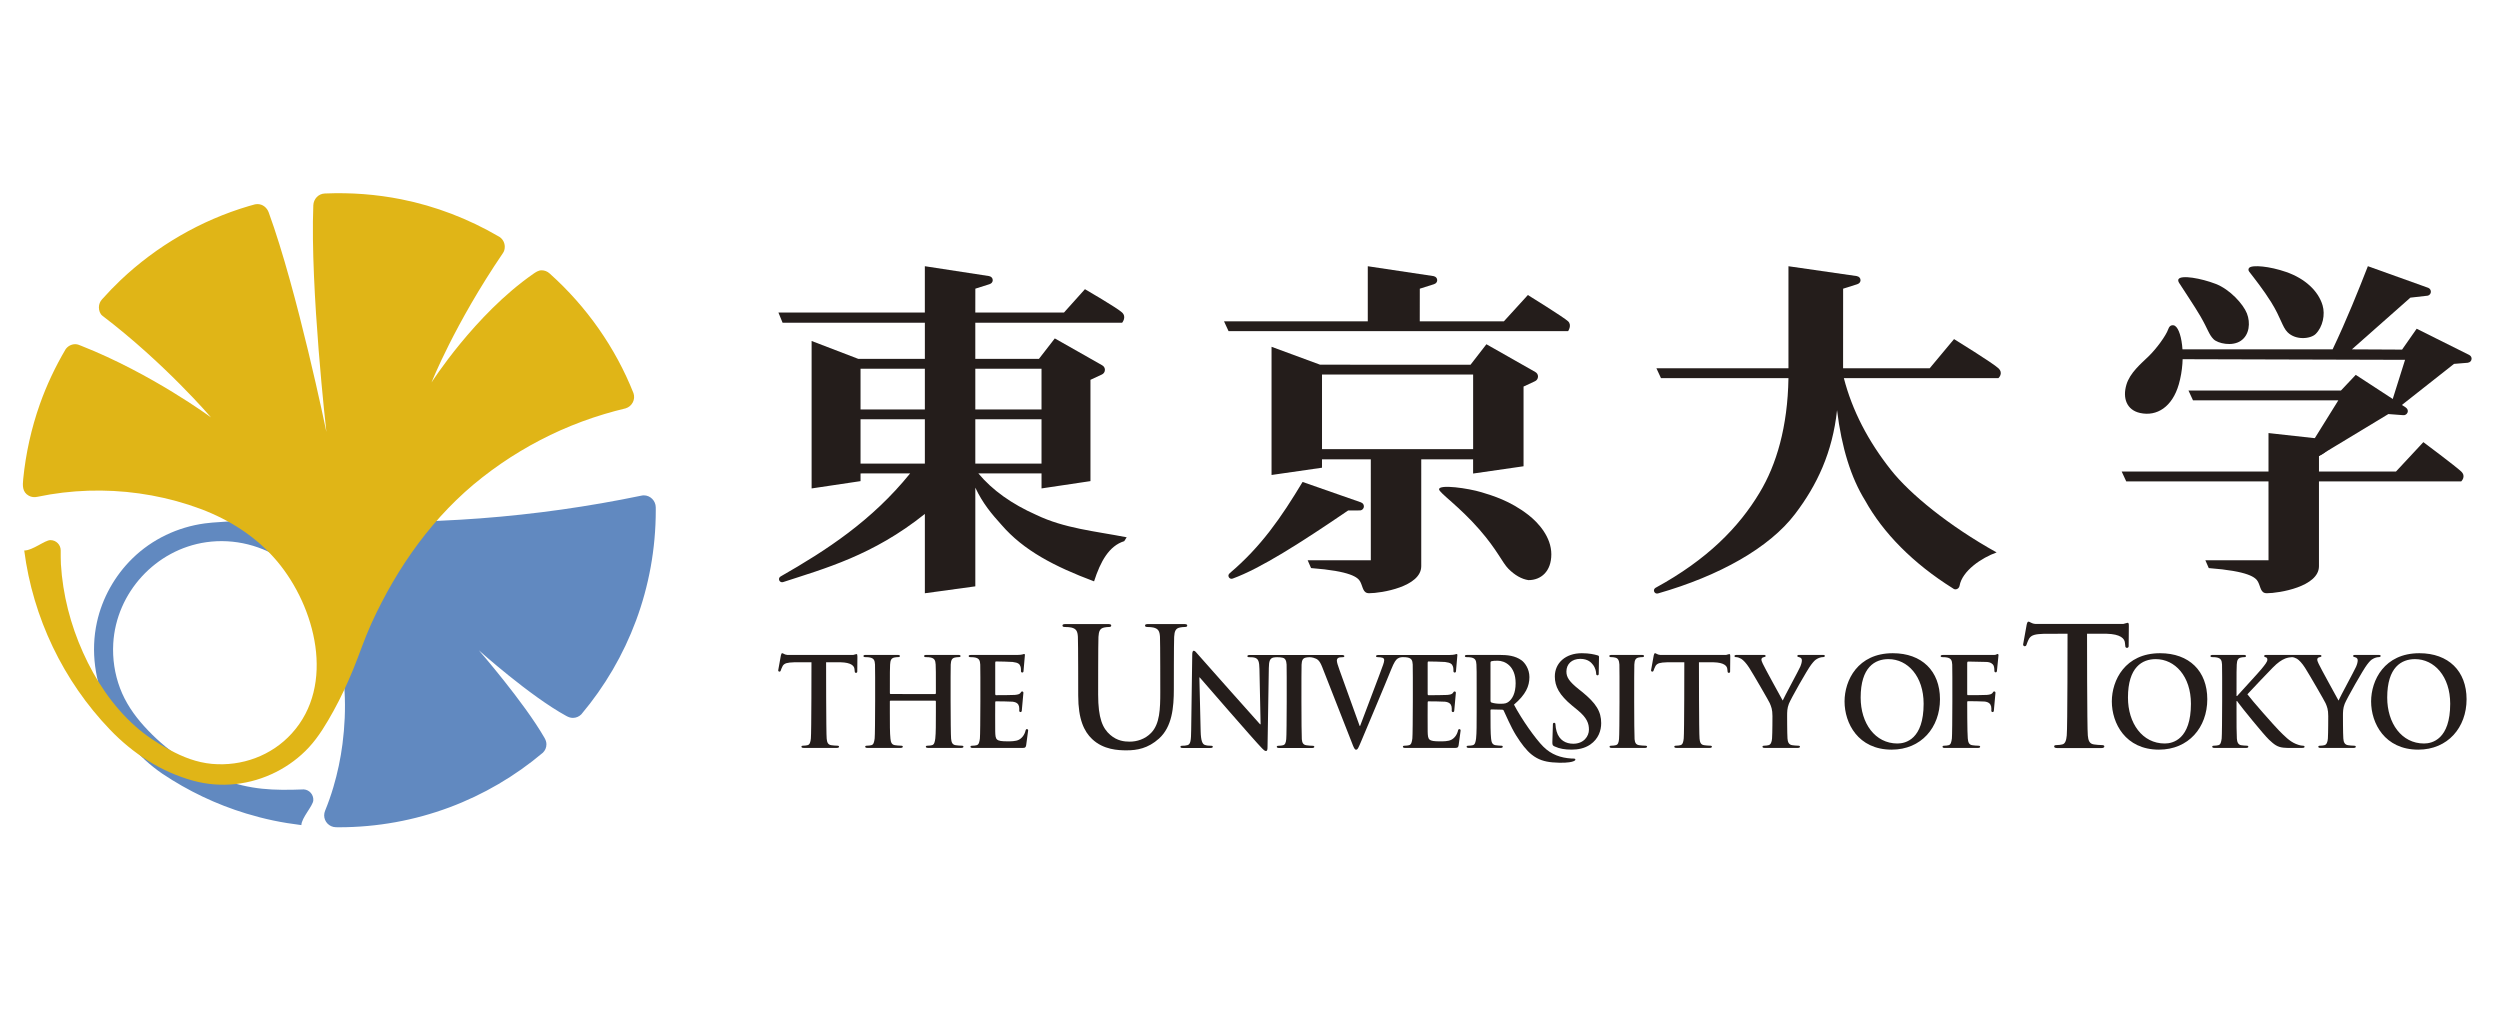 <?xml version="1.0" encoding="utf-8"?>
<!-- Generator: Adobe Illustrator 24.1.0, SVG Export Plug-In . SVG Version: 6.00 Build 0)  -->
<svg version="1.1" id="layer" xmlns="http://www.w3.org/2000/svg" xmlns:xlink="http://www.w3.org/1999/xlink" x="0px" y="0px"
	 viewBox="0 0 250 102" style="enable-background:new 0 0 250 102;" xml:space="preserve">
<style type="text/css">
	.st0{fill:#6189C0;}
	.st1{fill:#E0B517;}
	.st2{fill:#241D1B;}
</style>
<g>
	<g>
		<g>
			<path class="st0" d="M65.575,50.729c-0.005-0.649-0.54-1.194-1.191-1.194c-0.094,0-0.185,0.016-0.277,0.036
				c-10.505,2.18-21.458,3.05-32.675,2.431C27.976,51.811,24.58,52,21.23,52.259c-0.253,0.018-0.506,0.048-0.757,0.082
				c-2.681,0.365-5.244,1.559-7.233,3.504c-1.766,1.731-3.017,3.962-3.548,6.379c-0.639,2.912-0.187,5.925,1.047,8.619
				c1.193,2.612,3.107,4.886,5.48,6.517c2.58,1.733,5.417,3.085,8.395,3.991c1.876,0.568,3.547,0.916,5.521,1.159
				c0.029-0.746,1.156-1.911,1.195-2.474c0.04-0.562-0.385-1.057-0.947-1.096c-3.073,0.117-5.332,0.045-8.218-1.036
				c-2.96-1.108-5.638-2.939-7.756-5.29c-1.02-1.126-1.868-2.367-2.406-3.792c-0.536-1.423-0.765-2.949-0.679-4.469
				c0.29-5.093,4.246-9.407,9.296-10.132c2.794-0.399,5.684,0.32,7.963,1.986c1.188,0.871,2.201,1.988,2.949,3.256
				c0.844,1.438,1.552,2.955,2.041,4.552c1.021,3.321,1.115,6.953,0.675,10.382c-0.188,1.455-0.491,2.901-0.908,4.307
				c-0.236,0.805-0.518,1.601-0.832,2.374c-0.057,0.142-0.092,0.294-0.092,0.456c0,0.649,0.519,1.17,1.157,1.188
				c0.08,0.002,0.218,0.006,0.297,0.006c7.774,0,14.887-2.799,20.401-7.443c0.007-0.004,0.013-0.011,0.018-0.015
				c0.221-0.215,0.354-0.511,0.354-0.838c0-0.24-0.084-0.456-0.196-0.65c-2.067-3.589-6.562-8.75-6.562-8.75
				s5.091,4.566,8.744,6.563c0.197,0.107,0.409,0.195,0.655,0.195c0.327,0,0.622-0.132,0.836-0.345
				c0.012-0.013,0.023-0.027,0.035-0.04c4.632-5.511,7.422-12.624,7.422-20.386C65.579,50.922,65.576,50.826,65.575,50.729z"/>
		</g>
		<path class="st1" d="M8.301,65.248c-1.25-2.779-2.027-5.789-2.21-8.83c-0.025-0.413-0.017-0.965-0.02-1.378
			c0-0.564-0.456-1.028-1.027-1.028c-0.565,0-1.775,1.039-2.621,1.039c0.866,6.703,3.894,13.04,8.578,17.915
			c2.289,2.39,5.125,4.238,8.346,5.112c2.767,0.753,5.704,0.414,8.26-0.878c1.223-0.619,2.348-1.454,3.28-2.461
			c0.994-1.075,1.761-2.377,2.467-3.653c0.745-1.35,1.39-2.748,1.977-4.176c0.617-1.514,1.131-3.073,1.81-4.568
			c2.578-5.639,6.213-10.795,11.124-14.629c2.398-1.874,5.019-3.451,7.799-4.689c1.417-0.627,2.866-1.165,4.351-1.61
			c0.71-0.214,1.427-0.406,2.149-0.578c0.644-0.198,0.998-0.886,0.785-1.516c-1.803-4.552-4.692-8.657-8.331-11.921
			c-0.025-0.022-0.05-0.044-0.074-0.066c-0.208-0.182-0.478-0.302-0.782-0.302c-0.324,0-0.604,0.196-0.85,0.368
			C47.463,31.468,43.151,38.25,43.151,38.25s2.282-5.797,7.15-12.953c0.119-0.174,0.176-0.389,0.176-0.616
			c0-0.407-0.199-0.759-0.503-0.975c-0.039-0.023-0.08-0.047-0.119-0.07c-3.006-1.753-6.295-3.021-9.722-3.705
			c-2.496-0.498-5.051-0.689-7.594-0.583c-0.007,0-0.014-0.002-0.021-0.002c-0.013,0-0.025,0.004-0.039,0.004
			c-0.633,0.021-1.123,0.546-1.148,1.183c-0.324,8.33,1.308,22.655,1.308,22.655s-2.907-14.118-5.768-21.946
			c-0.173-0.474-0.595-0.833-1.127-0.833c-0.081,0-0.159,0.008-0.235,0.023c-0.01,0.003-0.018,0.006-0.027,0.008
			c-0.205,0.056-0.411,0.111-0.615,0.172c-4.786,1.419-9.208,3.983-12.824,7.418c-0.622,0.591-1.217,1.21-1.794,1.855
			c-0.013,0.015-0.027,0.03-0.041,0.044c-0.196,0.211-0.318,0.493-0.318,0.804c0,0.325,0.112,0.659,0.353,0.843
			c6.249,4.757,10.858,10.165,10.858,10.165s-5.915-4.372-12.952-7.15c-0.198-0.077-0.39-0.173-0.614-0.173
			c-0.408,0-0.768,0.206-0.982,0.52c-0.004,0.007-0.008,0.014-0.012,0.022c-1.018,1.733-1.881,3.559-2.552,5.452
			c-0.854,2.413-1.412,4.932-1.667,7.482c-0.064,0.649-0.106,1.315,0.56,1.679c0.265,0.146,0.556,0.172,0.848,0.11
			c0.431-0.09,0.864-0.171,1.299-0.243c1.677-0.273,3.377-0.4,5.07-0.382c3.398,0.035,6.785,0.651,9.964,1.836
			c2.938,1.102,5.62,2.823,7.652,5.236c3.829,4.553,5.875,12.368,1.461,17.216c-2.02,2.229-5.001,3.311-7.987,3.042
			c-1.531-0.144-2.892-0.679-4.23-1.406c-1.224-0.662-2.384-1.425-3.422-2.351C11.267,70.615,9.534,68.003,8.301,65.248z"/>
	</g>
	<g>
		<path class="st2" d="M143.906,48.929c0-0.519,2.9-0.112,4.256,0.299c1.088,0.334,2.828,0.839,4.652,2.247
			c1.042,0.805,2.319,2.237,2.319,3.959c0,1.706-1.029,2.579-2.287,2.579c-0.68-0.097-1.381-0.505-1.998-1.126
			c-0.62-0.62-1.103-1.866-2.9-3.927C145.915,50.625,143.906,49.271,143.906,48.929z"/>
		<path class="st2" d="M141.976,32.13l0.004-3.261l1.435-0.454l-0.002-0.006c0.176-0.047,0.308-0.201,0.308-0.391
			c0-0.206-0.154-0.368-0.352-0.399l0.001-0.007l-6.592-0.989v5.508h-14.377l0.455,0.984h33.954c0,0,0.409-0.591,0-0.984
			c-0.408-0.393-4.022-2.629-4.022-2.629l-2.398,2.629L141.976,32.13L141.976,32.13z"/>
		<path class="st2" d="M136.1,50.244l0.002-0.006l-5.844-2.043c-2.157,3.585-4.156,6.475-7.304,9.14l0.003,0.003
			c-0.068,0.056-0.115,0.138-0.115,0.233c0,0.171,0.14,0.309,0.31,0.309c0.039,0,0.075-0.01,0.11-0.022l0.001,0.001
			c0.002-0.001,0.004-0.002,0.008-0.003h0.001c2.777-1.011,6.791-3.57,11.543-6.81l1.163-0.003c0.227,0,0.41-0.185,0.41-0.412
			C136.391,50.447,136.268,50.297,136.1,50.244z"/>
		<path class="st2" d="M199.843,36.828c-0.535-0.512-4.439-2.919-4.439-2.919l-2.435,2.919h-8.66l0.004-7.959l1.435-0.454
			l-0.002-0.006c0.174-0.047,0.308-0.201,0.308-0.391c0-0.206-0.155-0.368-0.351-0.399l0.001-0.007l-6.858-0.989v10.206h-13.203
			l0.455,0.984h12.748c-0.077,4.88-1.206,8.667-2.876,11.436c-2.078,3.482-5.26,6.716-10.384,9.515
			c-0.002,0.001-0.006,0.003-0.008,0.005c-0.019,0.01-0.036,0.021-0.055,0.031l0.002,0.004c-0.077,0.056-0.13,0.143-0.13,0.245
			c0,0.171,0.138,0.309,0.308,0.309c0.033,0,0.061-0.01,0.089-0.018l0.001,0.006c6.179-1.771,11.145-4.571,13.713-7.946
			c2.2-2.89,3.744-6.158,4.199-10.383c0.455,3.751,1.405,6.776,2.808,9.033c1.786,3.217,4.764,6.279,8.804,8.802
			c0.029,0.017,0.055,0.035,0.083,0.053c0.048,0.019,0.1,0.031,0.154,0.031c0.086,0,0.162-0.033,0.228-0.079
			c0.089-0.061,0.155-0.172,0.176-0.282c0.263-1.497,2.211-2.8,3.705-3.332c-4.78-2.659-8.674-5.849-10.571-8.252
			c-2.277-2.877-3.87-5.936-4.705-9.177h15.453C199.843,37.811,200.375,37.34,199.843,36.828z"/>
		<path class="st2" d="M239.92,40.38"/>
		<path class="st2" d="M217.845,27.926c-0.039,0.074-0.032,0.206,0.06,0.353c0.424,0.682,1.528,2.294,2.146,3.362
			c0.76,1.314,0.831,1.805,1.306,2.281c0.42,0.42,1.856,0.751,2.727,0.156c0.871-0.594,0.97-1.812,0.608-2.734
			c-0.362-0.922-1.684-2.403-3.129-2.958C220.122,27.832,218.093,27.465,217.845,27.926z"/>
		<path class="st2" d="M224.922,26.779c-0.081,0.081-0.118,0.235-0.006,0.383c0.474,0.614,1.453,1.846,2.213,3.074
			c0.968,1.563,1.096,2.459,1.629,2.991c0.829,0.83,2.315,0.665,2.813,0.168c0.712-0.711,0.961-1.942,0.687-2.862
			c-0.431-1.448-1.76-2.681-3.64-3.334C226.953,26.62,225.234,26.467,224.922,26.779z"/>
		<path class="st2" d="M217.359,32.531c0.788,0.134,1.306,3.183,0.52,5.907c-0.644,2.236-2.18,3.237-3.877,2.859
			c-1.32-0.295-1.766-1.467-1.36-2.83c0.355-1.188,1.446-2.087,2.223-2.84c0.791-0.765,1.736-2.069,1.952-2.691
			C216.898,32.706,217.042,32.477,217.359,32.531z"/>
		<path class="st2" d="M231.896,48.137v8.483c0,2.05-4.003,2.703-5.216,2.703c-0.625,0-0.599-0.603-0.877-1.139
			c-0.23-0.448-0.949-1.068-4.927-1.376l-0.341-0.783h6.317l-0.003-7.888h-14.226l-0.455-0.984h14.682v-3.847l6.044,0.67
			c0.576,0.299-0.126,1.259-0.997,1.622v1.555h7.701l2.739-2.94c0,0,3.269,2.443,3.786,2.94c0.517,0.498,0,0.984,0,0.984H231.896
			L231.896,48.137z"/>
		<path class="st2" d="M247.16,35.868c0-0.161-0.094-0.296-0.228-0.364l0.002-0.003l-0.025-0.013l0,0l-5.243-2.615l-1.458,2.087
			l-5.02-0.025l5.849-5.17l1.638-0.186c0.228,0,0.412-0.184,0.412-0.411c0-0.173-0.106-0.319-0.254-0.381v-0.001l-6.045-2.167
			c-0.944,2.418-2.12,5.361-3.525,8.314H217.86l-0.038,0.986l22.684,0.064L239,40.768l0.614,0.181l5.786-4.56l1.397-0.114
			l-0.001-0.006C246.999,36.246,247.16,36.079,247.16,35.868z"/>
		<path class="st2" d="M240.597,40.769l0.004-0.006l-5.026-3.278l-1.479,1.567h-15.249l0.454,0.984h14.53l-2.795,4.495
			c0.469,0.099,0.07,0.928,0.861,1.069l6.939-4.195l1.482,0.112l0.001-0.01c0.017,0.002,0.033,0.01,0.05,0.01
			c0.227,0,0.412-0.185,0.412-0.412C240.78,40.962,240.705,40.844,240.597,40.769z"/>
		<path class="st2" d="M103.64,51.495c-2.467-1.093-4.402-2.476-5.804-4.153h6.317v1.5l4.893-0.73v-10.13l1.127-0.524
			c0.187-0.078,0.319-0.261,0.319-0.476c0-0.197-0.112-0.366-0.275-0.452l0.001-0.002l-4.738-2.687l-1.585,2.045H97.53v-3.611
			h14.682c0,0,0.476-0.564,0-1.021s-3.718-2.336-3.718-2.336l-2.096,2.336H97.53l0.004-2.387l1.435-0.454l-0.002-0.006
			c0.176-0.047,0.308-0.201,0.308-0.391c0-0.206-0.154-0.368-0.35-0.399l0.001-0.007l-6.442-0.989v4.634H77.842l0.417,1.021h14.227
			v3.611h-6.659l-4.666-1.79v14.746l4.893-0.73v-0.77l4.959-0.001c-3.832,4.735-8.356,7.679-12.947,10.301l0.001,0.002
			c-0.098,0.051-0.168,0.152-0.168,0.271c0,0.171,0.139,0.309,0.309,0.309c0.031,0,0.062-0.009,0.091-0.018l0.001,0.004
			c4.16-1.361,8.992-2.661,14.185-6.818v7.932l5.046-0.691v-9.87c0.758,1.603,1.632,2.627,2.617,3.72
			c2.2,2.551,5.274,4.158,9.257,5.651c0.645-2.003,1.501-3.546,3.017-4.019l0.245-0.387
			C109.481,53.109,106.447,52.842,103.64,51.495z M92.486,46.36h-6.432v-4.432h6.432V46.36z M92.486,40.944h-6.432v-4.072h6.432
			V40.944z M97.531,36.872h6.621v4.073h-6.621V36.872z M97.531,41.927h6.621v4.432h-6.621V41.927z"/>
		<path class="st2" d="M153.529,37.201v-0.002l-4.887-2.775l-1.586,2.046H132.01l-4.856-1.791v12.819l5.045-0.727v-0.838h4.881
			l0.002,10.091h-6.317l0.341,0.783c3.978,0.308,4.697,0.928,4.927,1.376c0.276,0.536,0.252,1.139,0.877,1.139
			c1.212,0,5.215-0.653,5.215-2.703V45.931l5.185,0.003v1.42l5.045-0.727V38.82v-0.165l1.127-0.525
			c0.187-0.077,0.319-0.261,0.319-0.476C153.804,37.458,153.692,37.288,153.529,37.201z M147.313,44.913h-15.112v-7.461h15.112
			V44.913z"/>
	</g>
	<g>
		<g>
			<path class="st2" d="M93.519,69.404c0.035,0,0.069-0.026,0.069-0.086v-0.26c0-1.868,0-2.213-0.022-2.605
				c-0.023-0.418-0.117-0.615-0.503-0.702c-0.093-0.025-0.292-0.037-0.456-0.037c-0.128,0-0.198-0.024-0.198-0.111
				c0-0.086,0.082-0.111,0.245-0.111c0.631,0,2.699,0,3.155,0c0.164,0,0.246,0.025,0.246,0.111c0,0.087-0.07,0.111-0.211,0.111
				c-0.093,0-0.198,0.012-0.339,0.037c-0.315,0.062-0.408,0.272-0.433,0.702c-0.022,0.393-0.022,6.876,0.036,7.404
				c0.034,0.344,0.105,0.615,0.455,0.663c0.164,0.025,0.421,0.049,0.596,0.049c0.129,0,0.186,0.038,0.186,0.1
				c0,0.087-0.092,0.124-0.233,0.124c-0.76,0-2.828,0-3.283,0c-0.164,0-0.247-0.036-0.247-0.124c0-0.061,0.048-0.1,0.188-0.1
				c0.174,0,0.315-0.024,0.42-0.049c0.234-0.048,0.292-0.319,0.339-0.676c0.058-0.514,0.058-1.487,0.058-2.619v-1.081
				c0-0.051-0.034-0.077-0.069-0.077h-4.464c-0.036,0-0.07,0.013-0.07,0.077v1.081c0,1.131,0,2.105,0.059,2.632
				c0.035,0.344,0.106,0.615,0.455,0.663c0.164,0.025,0.421,0.049,0.595,0.049c0.13,0,0.188,0.038,0.188,0.1
				c0,0.087-0.094,0.124-0.234,0.124c-0.759,0-2.828,0-3.295,0c-0.151,0-0.233-0.036-0.233-0.124c0-0.061,0.046-0.1,0.187-0.1
				c0.175,0,0.315-0.024,0.421-0.049c0.233-0.048,0.291-0.319,0.339-0.676c0.058-0.514,0.058-6.998,0.034-7.391
				c-0.023-0.418-0.116-0.615-0.502-0.702c-0.093-0.025-0.292-0.037-0.456-0.037c-0.127,0-0.198-0.024-0.198-0.111
				c0-0.086,0.082-0.111,0.246-0.111c0.63,0,2.698,0,3.155,0c0.163,0,0.245,0.025,0.245,0.111c0,0.087-0.07,0.111-0.21,0.111
				c-0.093,0-0.198,0.012-0.339,0.037c-0.315,0.062-0.409,0.272-0.432,0.702c-0.023,0.393-0.023,0.738-0.023,2.605v0.26
				c0,0.06,0.035,0.086,0.07,0.086H93.519z"/>
			<path class="st2" d="M107.789,63.685c-0.032-0.556-0.155-0.819-0.67-0.935c-0.125-0.033-0.39-0.05-0.607-0.05
				c-0.172,0-0.266-0.032-0.266-0.147c0-0.114,0.109-0.148,0.342-0.148c0.827,0,3.63,0,4.192,0c0.233,0,0.343,0.034,0.343,0.148
				c0,0.115-0.094,0.147-0.25,0.147c-0.172,0-0.264,0.017-0.452,0.05c-0.42,0.083-0.545,0.362-0.576,0.935
				c-0.031,0.525-0.031,5.771-0.031,5.771c0,2.38,0.451,3.38,1.214,4.035c0.701,0.607,1.418,0.673,1.947,0.673
				c0.686,0,1.526-0.231,2.149-0.887c0.858-0.9,0.904-2.376,0.904-4.065c0,0,0-5.001-0.03-5.527
				c-0.033-0.556-0.157-0.819-0.671-0.935c-0.124-0.033-0.389-0.05-0.561-0.05c-0.171,0-0.264-0.032-0.264-0.147
				c0-0.114,0.109-0.148,0.327-0.148c0.793,0,2.96,0,3.567,0c0.219,0,0.328,0.034,0.328,0.148c0,0.115-0.093,0.147-0.28,0.147
				c-0.171,0-0.265,0.017-0.452,0.05c-0.422,0.083-0.546,0.362-0.576,0.935c-0.032,0.525-0.032,5.232-0.032,5.232
				c0,1.819-0.171,3.753-1.479,4.935c-1.106,0.999-2.227,1.181-3.24,1.181c-0.826,0-2.321-0.049-3.458-1.133
				c-0.796-0.754-1.386-1.966-1.386-4.344C107.821,69.557,107.821,64.211,107.789,63.685z"/>
			<path class="st2" d="M161.939,66.453c-0.024-0.418-0.14-0.628-0.399-0.688c-0.13-0.038-0.28-0.051-0.423-0.051
				c-0.116,0-0.185-0.024-0.185-0.124c0-0.073,0.094-0.098,0.281-0.098c0.442,0,2.5,0,2.946,0c0.15,0,0.245,0.025,0.245,0.098
				c0,0.1-0.073,0.124-0.19,0.124c-0.115,0-0.21,0.012-0.349,0.037c-0.314,0.062-0.408,0.272-0.432,0.702
				c-0.024,0.393-0.024,6.936,0.024,7.464c0.035,0.332,0.116,0.555,0.466,0.603c0.165,0.025,0.42,0.049,0.596,0.049
				c0.128,0,0.189,0.038,0.189,0.1c0,0.087-0.095,0.124-0.224,0.124c-0.771,0-2.829,0-3.294,0c-0.153,0-0.235-0.036-0.235-0.124
				c0-0.061,0.046-0.1,0.186-0.1c0.177,0,0.315-0.024,0.423-0.049c0.235-0.048,0.304-0.258,0.339-0.614
				C161.961,73.389,161.961,66.846,161.939,66.453z"/>
			<path class="st2" d="M177.245,71.606c0-0.664-0.119-0.934-0.27-1.292c-0.082-0.197-1.648-2.902-2.057-3.542
				c-0.294-0.455-0.584-0.762-0.808-0.899c-0.151-0.085-0.349-0.159-0.49-0.159c-0.093,0-0.174-0.024-0.174-0.111
				c0-0.073,0.081-0.111,0.221-0.111c0.21,0,2.195,0,2.72,0c0.118,0,0.178,0.037,0.178,0.111c0,0.075-0.083,0.087-0.259,0.136
				c-0.105,0.025-0.164,0.123-0.164,0.221c0,0.1,0.059,0.245,0.141,0.419c0.163,0.37,1.799,3.332,1.987,3.676
				c0.115-0.296,1.59-3.001,1.753-3.381c0.116-0.27,0.163-0.48,0.163-0.64c0-0.124-0.047-0.258-0.247-0.308
				c-0.103-0.023-0.209-0.048-0.209-0.124c0-0.086,0.059-0.111,0.2-0.111c0.385,0,2.126,0,2.349,0c0.127,0,0.207,0.025,0.207,0.098
				c0,0.088-0.093,0.124-0.22,0.124c-0.118,0-0.339,0.051-0.516,0.149c-0.245,0.124-0.373,0.27-0.63,0.602
				c-0.385,0.493-2.02,3.383-2.231,3.91c-0.177,0.445-0.177,0.825-0.177,1.231c0,0,0,1.723,0.036,2.238
				c0.023,0.357,0.128,0.628,0.478,0.676c0.165,0.025,0.42,0.049,0.584,0.049c0.127,0,0.187,0.038,0.187,0.1
				c0,0.087-0.093,0.124-0.245,0.124c-0.737,0-2.816,0-3.249,0c-0.164,0-0.257-0.025-0.257-0.124c0-0.061,0.058-0.1,0.186-0.1
				c0.165,0,0.305-0.024,0.41-0.049c0.233-0.048,0.338-0.319,0.362-0.676C177.245,73.329,177.245,71.606,177.245,71.606z"/>
			<path class="st2" d="M184.455,70.144c0-2.106,1.319-4.823,4.824-4.823c2.909,0,4.719,1.783,4.719,4.601s-1.868,5.042-4.835,5.042
				C185.809,74.963,184.455,72.319,184.455,70.144 M192.363,70.376c0-2.754-1.601-4.464-3.518-4.464
				c-1.343,0-2.779,0.788-2.779,3.848c0,2.56,1.437,4.59,3.681,4.59C190.565,74.349,192.363,73.929,192.363,70.376z"/>
			<path class="st2" d="M211.183,70.144c0-2.106,1.319-4.823,4.825-4.823c2.91,0,4.721,1.783,4.721,4.601s-1.871,5.042-4.837,5.042
				C212.539,74.963,211.183,72.319,211.183,70.144 M219.093,70.376c0-2.754-1.601-4.464-3.518-4.464
				c-1.344,0-2.779,0.788-2.779,3.848c0,2.56,1.437,4.59,3.68,4.59C217.295,74.349,219.093,73.929,219.093,70.376z"/>
			<path class="st2" d="M229.204,65.715c0.138,0,0.337,0.074,0.49,0.159c0.221,0.136,0.514,0.443,0.805,0.899
				c0.409,0.64,1.974,3.345,2.055,3.542c0.153,0.357,0.27,0.627,0.27,1.292c0,0,0,1.723-0.035,2.238
				c-0.023,0.357-0.129,0.628-0.361,0.676c-0.106,0.025-0.245,0.049-0.41,0.049c-0.127,0-0.187,0.038-0.187,0.1
				c0,0.099,0.095,0.124,0.259,0.124c0.432,0,2.511,0,3.247,0c0.153,0,0.245-0.036,0.245-0.124c0-0.061-0.059-0.1-0.188-0.1
				c-0.163,0-0.42-0.024-0.583-0.049c-0.351-0.048-0.455-0.319-0.478-0.676c-0.037-0.514-0.037-2.238-0.037-2.238
				c0-0.406,0-0.786,0.177-1.231c0.211-0.527,1.847-3.417,2.232-3.91c0.258-0.333,0.385-0.479,0.63-0.602
				c0.176-0.098,0.398-0.149,0.514-0.149c0.128,0,0.221-0.035,0.221-0.124c0-0.073-0.08-0.098-0.209-0.098c-0.221,0-1.964,0-2.349,0
				c-0.14,0-0.2,0.025-0.2,0.111c0,0.075,0.106,0.1,0.211,0.124c0.199,0.05,0.248,0.185,0.248,0.308c0,0.16-0.049,0.37-0.165,0.64
				c-0.164,0.38-1.637,3.085-1.753,3.381c-0.187-0.344-1.824-3.306-1.987-3.676c-0.083-0.173-0.14-0.319-0.14-0.419
				c0-0.098,0.057-0.196,0.164-0.221c0.174-0.05,0.256-0.061,0.256-0.136c0-0.073-0.057-0.111-0.176-0.111c-0.524,0-5.115,0-5.36,0
				c-0.129,0-0.189,0.025-0.189,0.111c0,0.075,0.047,0.1,0.153,0.124c0.116,0.025,0.163,0.111,0.163,0.247
				c0,0.207-0.256,0.516-0.583,0.92c-0.339,0.419-2.043,2.251-2.444,2.707h-0.057v-0.544c0-1.868,0-2.213,0.023-2.605
				c0.024-0.43,0.117-0.64,0.434-0.702c0.138-0.025,0.209-0.037,0.327-0.037c0.092,0,0.162-0.024,0.162-0.111
				c0-0.086-0.082-0.111-0.245-0.111c-0.396,0-2.43,0-3.049,0c-0.176,0-0.258,0.025-0.258,0.111c0,0.087,0.07,0.111,0.198,0.111
				c0.166,0,0.363,0.012,0.458,0.037c0.384,0.087,0.478,0.283,0.5,0.702c0.023,0.393,0.023,6.876-0.034,7.391
				c-0.048,0.357-0.106,0.628-0.339,0.676c-0.106,0.025-0.245,0.049-0.419,0.049c-0.142,0-0.188,0.038-0.188,0.1
				c0,0.087,0.082,0.124,0.234,0.124c0.467,0,2.501,0,3.154,0c0.128,0,0.223-0.036,0.223-0.124c0-0.061-0.059-0.1-0.152-0.1
				c-0.153,0-0.409-0.024-0.571-0.049c-0.295-0.048-0.401-0.319-0.424-0.663c-0.034-0.527-0.034-1.501-0.034-2.632v-1.119h0.057
				l0.131,0.185c0.245,0.356,2.547,3.198,3.06,3.677c0.503,0.469,0.818,0.738,1.448,0.8c0.247,0.025,0.456,0.025,0.807,0.025h1.018
				c0.221,0,0.28-0.036,0.28-0.124c0-0.074-0.07-0.1-0.153-0.1c-0.14,0-0.372-0.035-0.724-0.182c-0.63-0.259-1.156-0.813-1.67-1.328
				c-0.455-0.457-2.746-3.051-3.168-3.63c0.399-0.442,2.162-2.287,2.526-2.656c0.501-0.518,0.897-0.774,1.261-0.923
				C228.748,65.765,229.04,65.715,229.204,65.715z"/>
			<path class="st2" d="M237.111,70.144c0-2.106,1.32-4.823,4.826-4.823c2.909,0,4.72,1.783,4.72,4.601s-1.869,5.042-4.835,5.042
				C238.466,74.963,237.111,72.319,237.111,70.144 M245.02,70.376c0-2.754-1.601-4.464-3.518-4.464
				c-1.343,0-2.781,0.788-2.781,3.848c0,2.56,1.439,4.59,3.68,4.59C243.222,74.349,245.02,73.929,245.02,70.376z"/>
		</g>
		<path class="st2" d="M157.134,75.851c-1.043-0.066-1.992-0.376-2.806-1.189c-0.785-0.784-2.146-2.709-2.931-4.198
			c1.183-1.01,1.544-1.846,1.544-2.756c0-0.825-0.467-1.453-0.796-1.684c-0.631-0.456-1.414-0.531-2.149-0.531
			c-0.365,0-2.633,0-3.252,0c-0.176,0-0.257,0.025-0.257,0.111c0,0.087,0.07,0.111,0.198,0.111c0.164,0,0.361,0.012,0.456,0.037
			c0.386,0.087,0.479,0.283,0.502,0.702c0.023,0.393,0.023,0.737,0.023,2.605v2.167c0,1.131,0,2.105-0.058,2.619
			c-0.046,0.357-0.104,0.628-0.338,0.676c-0.105,0.025-0.245,0.049-0.422,0.049c-0.141,0-0.188,0.038-0.188,0.1
			c0,0.087,0.083,0.124,0.235,0.124c0.467,0,2.468,0,3.146,0c0.151,0,0.233-0.036,0.233-0.124c0-0.061-0.047-0.1-0.14-0.1
			c-0.139,0-0.398-0.024-0.573-0.049c-0.349-0.048-0.419-0.319-0.455-0.676c-0.057-0.514-0.057-1.487-0.057-2.631V71.04
			c0-0.073,0.033-0.097,0.093-0.097l1.015,0.024c0.082,0,0.169,0.002,0.21,0.085c0.139,0.275,0.718,1.656,1.248,2.497
			c0.519,0.826,1.025,1.492,1.558,1.914c0.642,0.51,1.285,0.702,2.081,0.774c1.015,0.092,1.713,0.001,1.912-0.055
			c0.171-0.048,0.37-0.105,0.37-0.226C157.537,75.824,157.339,75.863,157.134,75.851z M150.871,70.167
			c-0.21,0.16-0.363,0.209-0.829,0.209c-0.291,0-0.643-0.036-0.89-0.122c-0.081-0.036-0.103-0.086-0.103-0.221v-3.739
			c0-0.099,0.022-0.149,0.103-0.173c0.119-0.036,0.328-0.049,0.621-0.049c0.688,0,1.79,0.503,1.79,2.251
			C151.564,69.33,151.222,69.897,150.871,70.167z"/>
		<path class="st2" d="M85.646,65.408c-0.048,0-0.14,0.047-0.316,0.084c-0.177,0-6.227,0-6.602,0
			c-0.291-0.025-0.408-0.172-0.502-0.172c-0.07,0-0.106,0.074-0.14,0.234c-0.024,0.121-0.263,1.459-0.263,1.459h0.002
			c-0.002,0.009-0.005,0.016-0.005,0.026c0,0.069,0.056,0.126,0.126,0.126c0.05,0,0.093-0.03,0.113-0.073v0.001
			c0.001-0.001,0.001-0.002,0.001-0.003c0.001-0.001,0.002-0.004,0.002-0.007c0.037-0.102,0.105-0.308,0.21-0.498
			c0.176-0.269,0.455-0.332,1.133-0.356h1.741c0,0,0,7.098-0.059,7.613c-0.034,0.357-0.104,0.628-0.338,0.676
			c-0.105,0.025-0.245,0.049-0.419,0.049c-0.14,0-0.187,0.038-0.187,0.1c0,0.087,0.081,0.124,0.233,0.124c0.467,0,2.535,0,3.307,0
			c0.128,0,0.221-0.036,0.221-0.124c0-0.061-0.058-0.1-0.186-0.1c-0.174,0-0.432-0.024-0.595-0.049
			c-0.351-0.048-0.422-0.319-0.456-0.663c-0.058-0.527-0.058-7.626-0.058-7.626h1.472c1.039,0.026,1.343,0.361,1.366,0.682
			l0.027,0.251c0,0.07,0.056,0.126,0.126,0.126s0.126-0.056,0.126-0.126c0,0,0.012-1.333,0.014-1.497
			C85.74,65.482,85.726,65.408,85.646,65.408z"/>
		<path class="st2" d="M172.932,65.408c-0.048,0-0.141,0.047-0.316,0.084c-0.177,0-6.228,0-6.603,0
			c-0.291-0.025-0.408-0.172-0.501-0.172c-0.071,0-0.106,0.074-0.141,0.234c-0.023,0.121-0.262,1.459-0.262,1.459h0.002
			c-0.002,0.009-0.006,0.016-0.006,0.026c0,0.069,0.057,0.126,0.126,0.126c0.05,0,0.094-0.03,0.112-0.073l0.001,0.001
			c0-0.001,0.001-0.002,0.001-0.003c0.001-0.001,0.002-0.004,0.002-0.007c0.037-0.102,0.104-0.308,0.21-0.498
			c0.177-0.269,0.455-0.332,1.133-0.356h1.741c0,0,0,7.098-0.058,7.613c-0.035,0.357-0.105,0.628-0.339,0.676
			c-0.104,0.025-0.245,0.049-0.418,0.049c-0.141,0-0.187,0.038-0.187,0.1c0,0.087,0.08,0.124,0.233,0.124c0.467,0,2.535,0,3.307,0
			c0.128,0,0.221-0.036,0.221-0.124c0-0.061-0.058-0.1-0.186-0.1c-0.176,0-0.432-0.024-0.596-0.049
			c-0.352-0.048-0.422-0.319-0.454-0.663c-0.06-0.527-0.06-7.626-0.06-7.626h1.472c1.039,0.026,1.343,0.361,1.366,0.682l0.027,0.251
			c0,0.07,0.057,0.126,0.126,0.126c0.07,0,0.126-0.056,0.126-0.126c0,0,0.013-1.333,0.015-1.497
			C173.026,65.482,173.012,65.408,172.932,65.408z"/>
		<path class="st2" d="M212.76,62.279c-0.062,0-0.186,0.062-0.422,0.112c-0.236,0-8.314,0-8.815,0
			c-0.387-0.032-0.544-0.229-0.67-0.229c-0.093,0-0.14,0.1-0.187,0.313c-0.032,0.162-0.351,1.947-0.351,1.947l0.003,0.001
			c-0.003,0.012-0.008,0.022-0.008,0.034c0,0.093,0.077,0.168,0.168,0.168c0.068,0,0.125-0.04,0.151-0.097h0.001
			c0-0.001,0.001-0.002,0.001-0.003c0.002-0.003,0.002-0.006,0.003-0.009c0.049-0.136,0.14-0.411,0.281-0.665
			c0.236-0.359,0.607-0.442,1.514-0.474l2.324-0.001c0,0,0,9.477-0.079,10.165c-0.046,0.476-0.14,0.838-0.452,0.902
			c-0.139,0.034-0.328,0.065-0.56,0.065c-0.188,0-0.249,0.051-0.249,0.133c0,0.115,0.108,0.165,0.311,0.165c0.623,0,3.383,0,4.415,0
			c0.171,0,0.295-0.05,0.295-0.165c0-0.082-0.079-0.133-0.249-0.133c-0.234,0-0.576-0.032-0.796-0.065
			c-0.467-0.064-0.562-0.427-0.607-0.885c-0.079-0.706-0.079-10.182-0.079-10.182h1.967c1.386,0.035,1.791,0.483,1.823,0.91
			l0.036,0.336c0,0.092,0.074,0.168,0.168,0.168c0.092,0,0.168-0.075,0.168-0.168c0,0,0.016-1.78,0.018-1.999
			C212.886,62.377,212.869,62.279,212.76,62.279z"/>
		<path class="st2" d="M102.815,73.035c0-0.07-0.056-0.126-0.126-0.126c-0.061,0-0.109,0.044-0.121,0.102h-0.001
			c-0.109,0.503-0.398,0.826-0.701,0.975c-0.305,0.148-0.795,0.148-1.099,0.148c-1.191,0-1.221-0.152-1.245-1.001
			c-0.012-0.357,0-2.878,0-2.878c0-0.073,0.012-0.122,0.07-0.122c0.281,0,1.438,0.013,1.659,0.036
			c0.433,0.05,0.597,0.234,0.655,0.479c0.035,0.162,0.022,0.308,0.019,0.434c0,0.069,0.057,0.126,0.126,0.126
			c0.064,0,0.115-0.049,0.123-0.112l0.001,0.001l0.001-0.012c0.001-0.001,0.001-0.002,0.001-0.003s0-0.001,0-0.001l0.163-1.795
			l-0.003-0.001c0.001-0.006,0.003-0.01,0.003-0.015c0-0.069-0.057-0.126-0.126-0.126c-0.043,0-0.08,0.023-0.103,0.057
			c-0.003,0.004-0.008,0.012-0.012,0.018c0,0.001-0.001,0.001-0.001,0.002c-0.014,0.022-0.031,0.049-0.063,0.088
			c-0.106,0.122-0.281,0.158-0.561,0.184c-0.269,0.025-1.613,0.025-1.869,0.025c-0.07,0-0.082-0.051-0.082-0.138v-3.112
			c0-0.084,0.024-0.122,0.082-0.122c0.233,0,1.46,0.025,1.658,0.05c0.585,0.072,0.702,0.221,0.782,0.444
			c0.059,0.146,0.054,0.401,0.054,0.488c0,0.069,0.057,0.126,0.126,0.126c0.063,0,0.116-0.048,0.124-0.109
			c0.022-0.169,0.141-1.557,0.141-1.638c0-0.06-0.012-0.109-0.07-0.109s-0.128,0.035-0.187,0.049
			c-0.093,0.024-0.282,0.048-0.503,0.048c-0.224,0-4.287,0-4.603,0c-0.176,0-0.257,0.025-0.257,0.111
			c0,0.087,0.07,0.111,0.199,0.111c0.163,0,0.361,0.012,0.455,0.037c0.385,0.087,0.478,0.283,0.502,0.702
			c0.023,0.393,0.023,6.876-0.035,7.391c-0.046,0.357-0.105,0.628-0.338,0.676c-0.105,0.025-0.245,0.049-0.421,0.049
			c-0.14,0-0.186,0.038-0.186,0.1c0,0.087,0.082,0.124,0.234,0.124c0.233,0,3.832,0,4.708,0c0.445,0,0.575,0.041,0.631-0.284
			c0.042-0.245,0.195-1.449,0.195-1.449l-0.004-0.001C102.812,73.05,102.815,73.043,102.815,73.035z"/>
		<path class="st2" d="M140.314,65.715c0.164,0,0.362,0.012,0.456,0.037c0.385,0.087,0.477,0.283,0.502,0.702
			c0.022,0.393,0.022,6.876-0.036,7.391c-0.046,0.357-0.105,0.628-0.338,0.676c-0.105,0.025-0.245,0.049-0.42,0.049
			c-0.142,0-0.188,0.038-0.188,0.1c0,0.087,0.082,0.124,0.234,0.124c0.234,0,3.834,0,4.71,0c0.445,0,0.575,0.041,0.631-0.284
			c0.042-0.245,0.196-1.449,0.196-1.449l-0.004-0.001c0.001-0.008,0.004-0.015,0.004-0.023c0-0.07-0.057-0.126-0.126-0.126
			c-0.061,0-0.11,0.044-0.121,0.102l0,0c-0.11,0.503-0.399,0.826-0.702,0.975c-0.304,0.148-0.794,0.148-1.1,0.148
			c-1.192,0-1.221-0.152-1.245-1.001c-0.012-0.357,0-2.878,0-2.878c0-0.073,0.012-0.122,0.07-0.122c0.281,0,1.438,0.013,1.66,0.036
			c0.433,0.05,0.597,0.234,0.656,0.479c0.035,0.162,0.022,0.308,0.018,0.434c0,0.069,0.057,0.126,0.127,0.126
			c0.063,0,0.115-0.049,0.122-0.112l0.001,0.001l0.001-0.012c0-0.001,0.001-0.002,0.001-0.003s0-0.001,0-0.001l0.162-1.795
			l-0.002-0.001c0-0.006,0.002-0.01,0.002-0.015c0-0.069-0.056-0.126-0.126-0.126c-0.044,0-0.08,0.023-0.103,0.057
			c-0.003,0.004-0.008,0.012-0.012,0.018c0,0.001-0.001,0.001-0.002,0.002c-0.013,0.022-0.03,0.049-0.062,0.088
			c-0.106,0.122-0.281,0.158-0.561,0.184c-0.268,0.025-1.614,0.025-1.87,0.025c-0.071,0-0.083-0.051-0.083-0.138V66.27
			c0-0.084,0.024-0.122,0.083-0.122c0.233,0,1.46,0.025,1.659,0.05c0.585,0.072,0.702,0.221,0.783,0.444
			c0.06,0.146,0.054,0.401,0.054,0.488c0,0.069,0.057,0.126,0.127,0.126c0.063,0,0.116-0.048,0.124-0.109
			c0.023-0.169,0.142-1.557,0.142-1.638c0-0.06-0.012-0.109-0.071-0.109c-0.058,0-0.128,0.035-0.187,0.049
			c-0.094,0.024-0.282,0.048-0.502,0.048c-0.224,0-6.731,0-7.048,0c-0.221,0-0.327,0.025-0.327,0.122c0,0.088,0.094,0.1,0.198,0.1
			c0.152,0,0.327,0.012,0.467,0.062c0.105,0.036,0.152,0.135,0.152,0.234c0,0.11-0.047,0.296-0.105,0.455
			c-0.281,0.812-1.801,4.771-2.303,6.124h-0.046l-2.011-5.582c-0.164-0.444-0.268-0.789-0.268-0.947
			c0-0.112,0.035-0.197,0.118-0.258c0.094-0.075,0.268-0.087,0.455-0.087c0.105,0,0.176-0.024,0.176-0.111
			c0-0.086-0.13-0.111-0.27-0.111c-0.52,0-8.452,0-9.123,0c-0.174,0-0.304,0.012-0.304,0.111c0,0.075,0.047,0.111,0.188,0.111
			c0.162,0,0.444,0,0.619,0.074c0.281,0.123,0.386,0.356,0.399,1.107l0.116,5.524h-0.058c-0.198-0.198-6.054-6.81-6.195-6.97
			c-0.198-0.221-0.305-0.38-0.432-0.38c-0.117,0-0.152,0.169-0.152,0.417l-0.106,7.495c-0.012,1.072-0.058,1.429-0.361,1.526
			c-0.164,0.05-0.375,0.061-0.526,0.061c-0.116,0-0.187,0.025-0.187,0.1c0,0.111,0.106,0.124,0.258,0.124c0.607,0,1.951,0,2.711,0
			c0.164,0,0.268-0.025,0.268-0.124c0-0.074-0.07-0.1-0.198-0.1c-0.186,0-0.408-0.011-0.608-0.085
			c-0.234-0.086-0.385-0.405-0.409-1.364l-0.128-5.383h0.035c0.21,0.235,5.494,6.35,6.23,7.089c0.129,0.135,0.268,0.272,0.398,0.272
			c0.104,0,0.152-0.112,0.152-0.382l0.13-7.918c0.01-0.689,0.104-0.947,0.431-1.045c0.141-0.037,0.311-0.037,0.426-0.037
			c0.141,0,0.394,0.012,0.522,0.051c0.258,0.059,0.374,0.27,0.398,0.688c0.022,0.393,0.022,6.936-0.036,7.453
			c-0.034,0.356-0.104,0.566-0.338,0.614c-0.105,0.025-0.245,0.049-0.42,0.049c-0.141,0-0.188,0.038-0.188,0.1
			c0,0.087,0.082,0.124,0.235,0.124c0.467,0,2.524,0,3.295,0c0.129,0,0.223-0.036,0.223-0.124c0-0.061-0.06-0.1-0.188-0.1
			c-0.174,0-0.431-0.024-0.596-0.049c-0.351-0.048-0.432-0.271-0.466-0.603c-0.047-0.527-0.047-7.071-0.024-7.464
			c0.024-0.43,0.117-0.64,0.432-0.702c0.141-0.025,0.234-0.037,0.352-0.037c0.094,0,0.217,0,0.392,0.051
			c0.42,0.121,0.619,0.258,0.888,0.934l2.946,7.514c0.221,0.578,0.292,0.749,0.443,0.749c0.165,0,0.234-0.196,0.538-0.909
			c0.258-0.616,2.5-5.93,2.957-7.084c0.314-0.788,0.49-0.996,0.64-1.107C139.952,65.715,140.2,65.715,140.314,65.715z"/>
		<path class="st2" d="M196.8,70.118c0.282,0,1.439,0.012,1.66,0.036c0.433,0.05,0.594,0.247,0.654,0.493
			c0.034,0.162,0.022,0.308,0.018,0.434c0,0.069,0.057,0.126,0.126,0.126c0.064,0,0.116-0.049,0.124-0.112l0.001,0.001v-0.012
			c0.001-0.001,0.001-0.002,0.001-0.003s0-0.001,0-0.001l0.162-1.795l-0.002-0.001c0.001-0.006,0.002-0.01,0.002-0.015
			c0-0.069-0.056-0.126-0.125-0.126c-0.044,0-0.081,0.023-0.103,0.057c-0.003,0.004-0.008,0.012-0.012,0.018
			c0,0.001-0.001,0.001-0.002,0.002c-0.013,0.022-0.031,0.049-0.062,0.088c-0.106,0.122-0.281,0.158-0.56,0.184
			c-0.27,0.025-1.623,0.025-1.881,0.025c-0.069,0-0.081-0.038-0.081-0.111V66.33c0-0.135,0.035-0.174,0.105-0.174l1.799,0.038
			c0.446,0.012,0.658,0.197,0.739,0.368c0.071,0.173,0.078,0.448,0.078,0.546c0,0.069,0.057,0.126,0.126,0.126
			c0.063,0,0.112-0.046,0.122-0.106l0.002,0.001c0,0,0.001-0.007,0.001-0.02l0,0c0,0,0.159-1.524,0.159-1.604
			c0-0.06-0.036-0.109-0.083-0.109c-0.058,0-0.116,0.049-0.186,0.073c-0.117,0.036-0.261,0.024-0.48,0.024c-0.268,0-4.462,0-4.766,0
			c-0.174,0-0.27,0.025-0.27,0.122c0,0.075,0.083,0.1,0.199,0.1c0.165,0,0.362,0.012,0.456,0.037
			c0.386,0.087,0.478,0.283,0.502,0.702c0.023,0.393,0.023,6.876-0.034,7.391c-0.049,0.357-0.106,0.628-0.338,0.676
			c-0.107,0.025-0.247,0.049-0.422,0.049c-0.129,0-0.176,0.038-0.176,0.1c0,0.099,0.082,0.124,0.245,0.124c0.443,0,2.523,0,3.26,0
			c0.176,0,0.257-0.036,0.257-0.124c0-0.061-0.047-0.1-0.198-0.1c-0.163,0-0.42-0.024-0.584-0.049
			c-0.351-0.048-0.42-0.319-0.455-0.676c-0.058-0.514-0.058-3.615-0.058-3.615C196.719,70.144,196.742,70.118,196.8,70.118z"/>
		<path class="st2" d="M158.207,69.185l-0.328-0.26c-0.97-0.777-1.238-1.205-1.238-1.772c0-0.736,0.526-1.267,1.391-1.267
			c0.759,0,1.098,0.369,1.275,0.604c0.244,0.319,0.302,0.701,0.302,0.812c0,0.053,0.006,0.091,0.014,0.125
			c0.003,0.014,0.007,0.027,0.013,0.039c0,0.002,0.001,0.002,0.001,0.003c0.009,0.015,0.02,0.028,0.034,0.038
			c0.001,0.001,0.002,0.001,0.002,0.002c0.022,0.015,0.046,0.026,0.073,0.026c0.069,0,0.126-0.056,0.126-0.126l0.026-1.639l0,0
			c0.001-0.04,0.001-0.072,0.001-0.091c0-0.088-0.058-0.124-0.163-0.149c-0.302-0.086-0.793-0.209-1.554-0.209
			c-1.624,0-2.7,0.972-2.7,2.324c0,0.996,0.445,1.858,1.73,2.916l0.538,0.441c0.968,0.788,1.143,1.366,1.143,1.968
			c0,0.651-0.513,1.403-1.564,1.403c-0.726,0-1.415-0.332-1.672-1.242c-0.059-0.211-0.106-0.469-0.106-0.627
			c0-0.034-0.003-0.067-0.009-0.098c0,0,0,0,0-0.001c0-0.07-0.057-0.126-0.126-0.126s-0.126,0.056-0.126,0.126l-0.055,1.819
			c0,0.271,0.033,0.333,0.223,0.42c0.501,0.232,1.027,0.318,1.705,0.318c0.619,0,1.274-0.111,1.857-0.503
			c0.841-0.579,1.098-1.426,1.098-2.14C160.122,71.151,159.61,70.327,158.207,69.185z"/>
	</g>
</g>
</svg>
